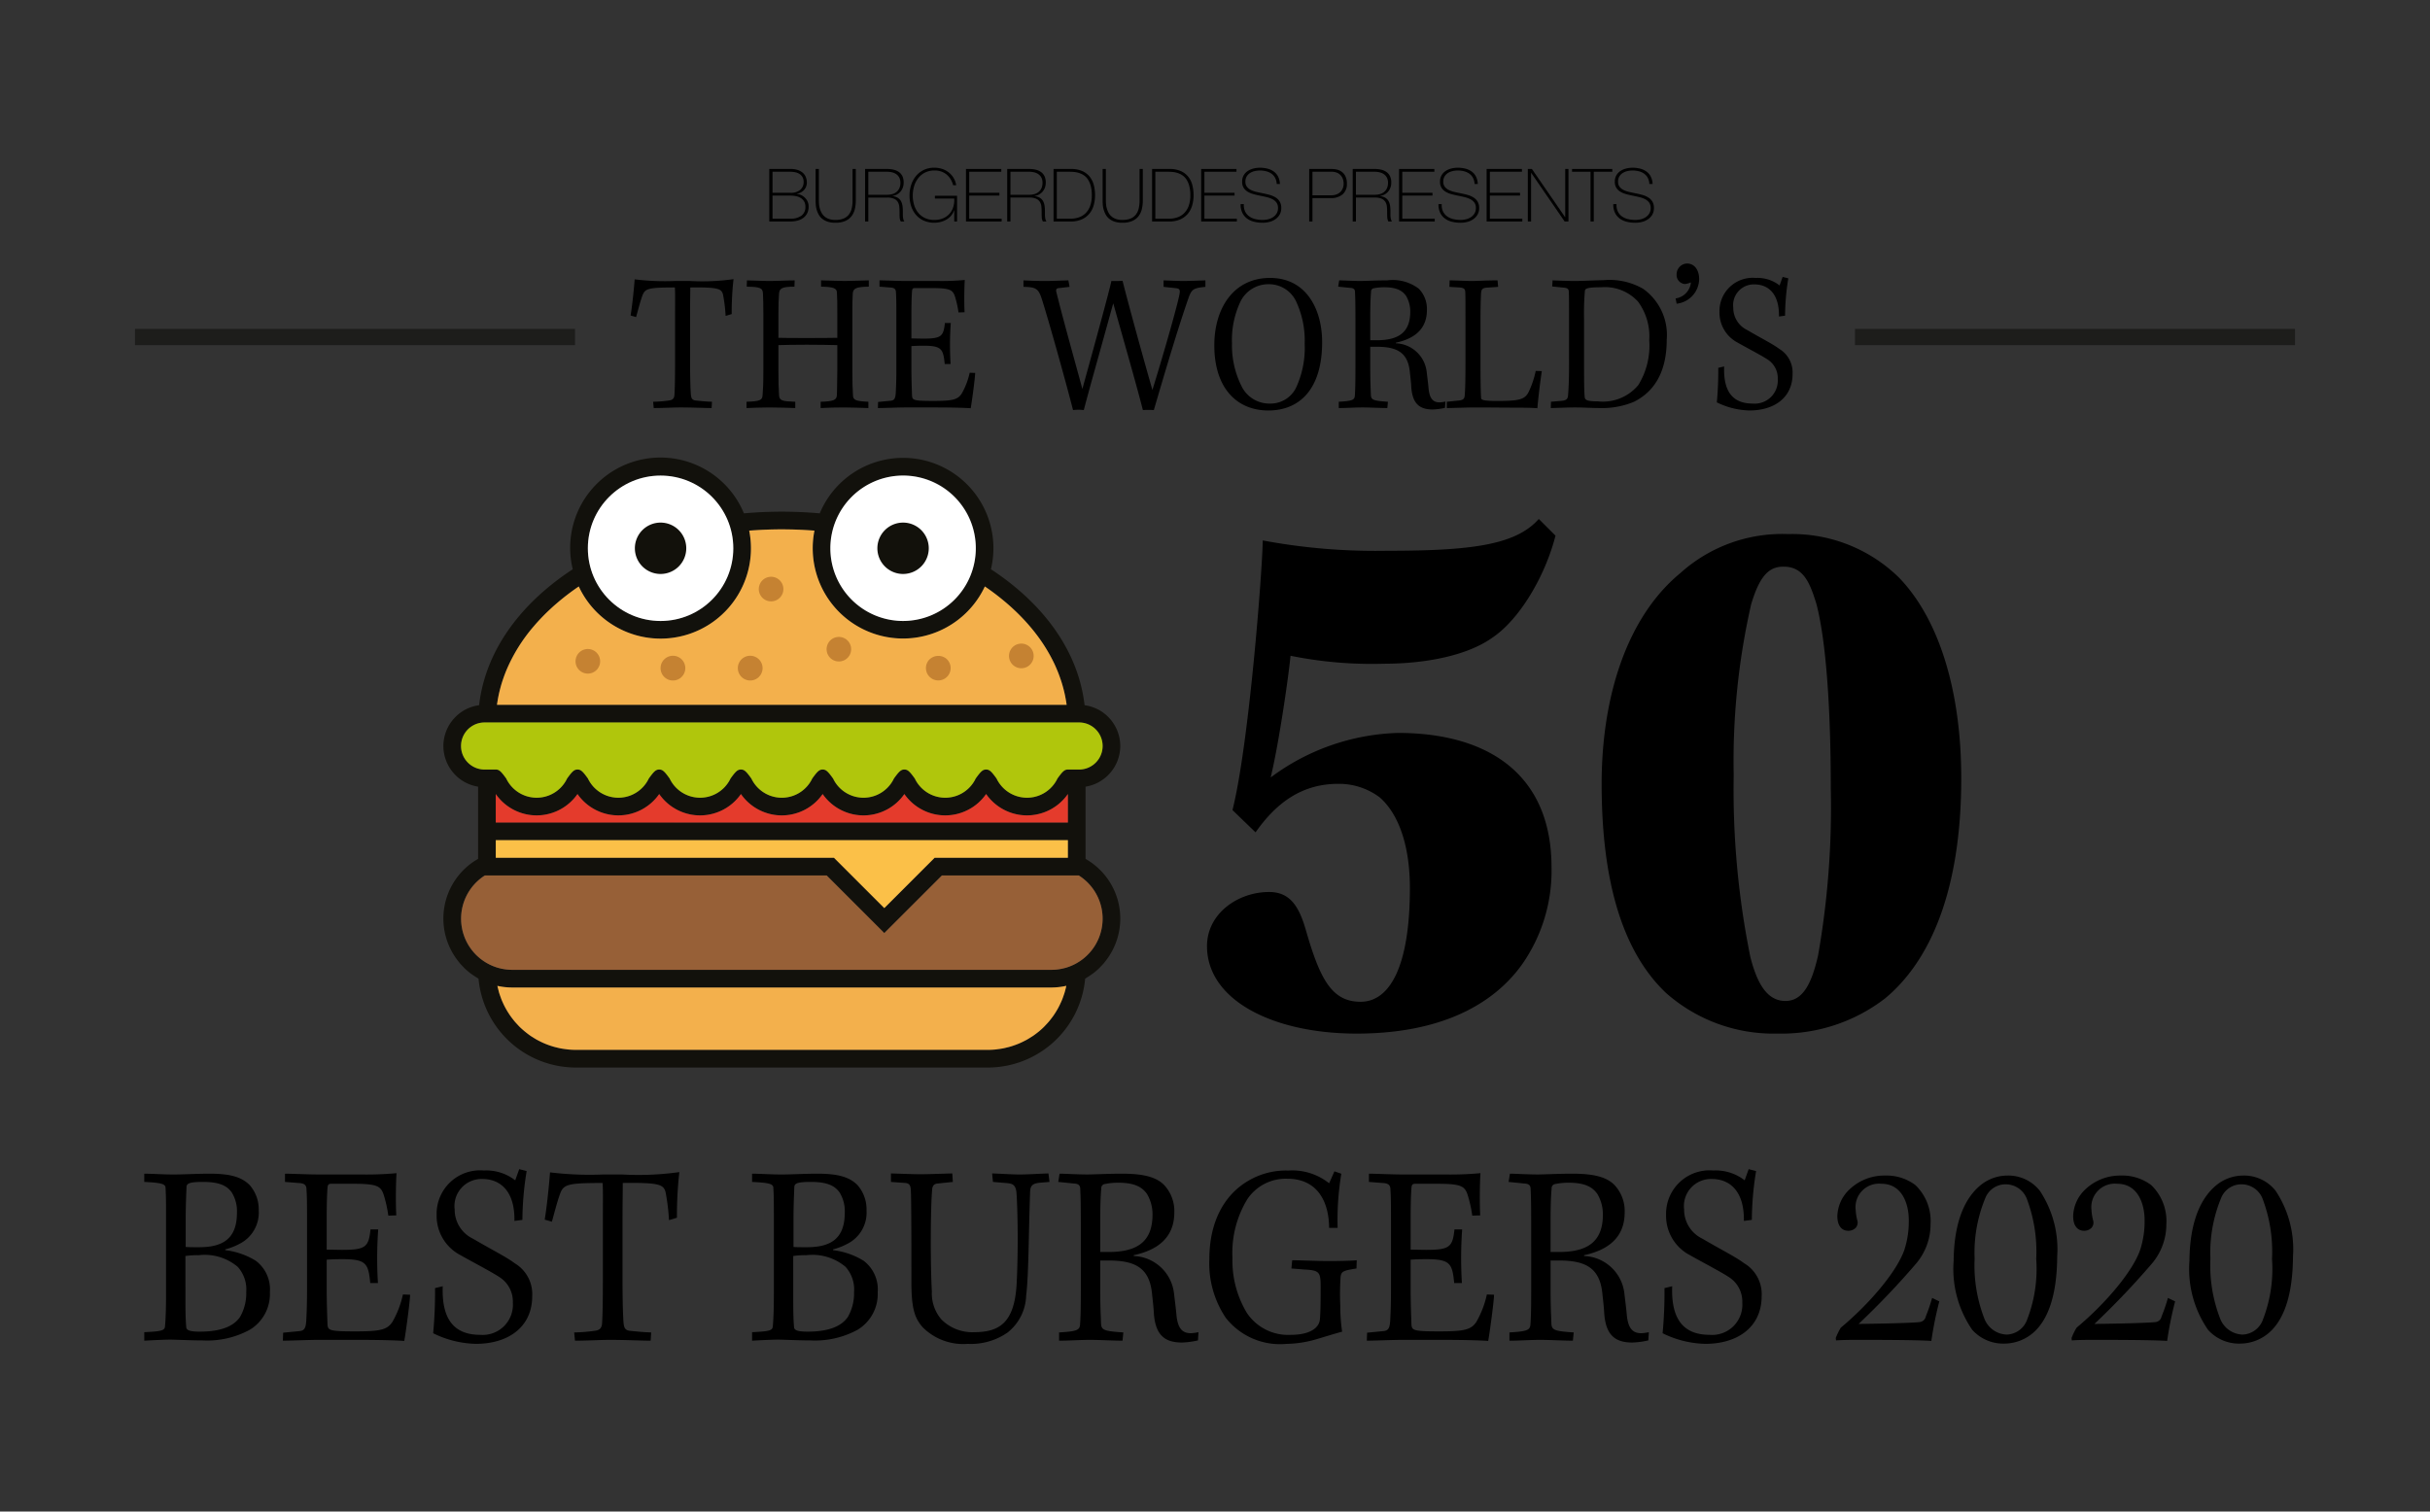 <svg id="Layer_1" data-name="Layer 1" xmlns="http://www.w3.org/2000/svg" viewBox="0 0 180 112"><rect x="0" y="0" width="180" height="112" fill="#333333" stroke="none"/><path d="M10.687,98.708c1.259-.059,1.515-.118,1.534-.433.059-.61.079-1.475.079-2.498V90.27c0-1.023,0-1.672-.04-2.301-.04-.236-.295-.334-1.574-.394v-.61c.61,0,1.377.059,2.144.059.866,0,1.633-.059,2.715-.059,1.593,0,2.38.275,2.951.846a2.73,2.73,0,0,1,.669,1.888,2.584,2.584,0,0,1-1.456,2.479,4.527,4.527,0,0,1-1.022.393v.059a5.583,5.583,0,0,1,2.262.787,2.651,2.651,0,0,1,1.043,2.322,3.091,3.091,0,0,1-1.495,2.793,6.586,6.586,0,0,1-3.463.787c-.767,0-1.593-.04-2.36-.059-.472,0-1.318.04-1.987.078Zm3.049-2.911c0,1.219,0,1.79.059,2.537.019.216.216.334,1.003.334,1.672,0,2.557-.452,2.99-1.101a3.503,3.503,0,0,0,.452-1.829,2.506,2.506,0,0,0-.629-1.869,3.792,3.792,0,0,0-2.892-.865,6.023,6.023,0,0,0-.984.059Zm.019-3.404c.197.02.551.02.984.02,1.751,0,2.813-.61,2.813-2.557a2.629,2.629,0,0,0-.393-1.515c-.334-.452-.846-.767-2.125-.767-1.022,0-1.199.119-1.219.374-.019.61-.059,1.298-.059,2.341Z"/><path d="M21.112,86.965c.59,0,1.633.059,2.577.059h3.089a24.127,24.127,0,0,0,2.596-.098c-.039.472-.078,2.065-.019,3.128l-.59.019a9.614,9.614,0,0,0-.334-1.515c-.216-.669-.472-.846-2.262-.846H24.554c-.216,0-.275.059-.295.315-.04.531-.059,1.298-.059,2.203v2.36c.196,0,.866.019,1.141.019,1.751,0,1.967-.216,2.104-1.514h.57a29.874,29.874,0,0,0-.019,3.973h-.57c-.138-1.475-.315-1.77-2.085-1.77-.413,0-.964.019-1.141.04v2.222c0,.925.039,1.948.059,2.577.04.433.118.512,2.046.512,1.869,0,2.36-.118,2.754-.689a7.059,7.059,0,0,0,.787-2.046l.531.019c0,.452-.334,2.931-.433,3.423-.571-.04-1.613-.079-3.718-.079H23.669c-.807,0-2.066.059-2.715.059l.02-.59,1.219-.119c.354-.039.452-.216.492-.747.04-.728.059-1.456.059-2.341V90.859c0-1.239,0-2.183-.04-2.695,0-.354-.137-.492-.61-.511l-.984-.079Z"/><path d="M32.796,95.305c-.098,2.616.984,3.599,2.774,3.599a2.236,2.236,0,0,0,2.419-2.38,2.146,2.146,0,0,0-1.043-1.928c-.571-.374-1.967-1.101-2.833-1.593a3.282,3.282,0,0,1-1.77-2.99,3.22,3.22,0,0,1,3.501-3.285,3.492,3.492,0,0,1,2.321.728l.295-.826.551.138a23.114,23.114,0,0,0-.315,3.619l-.59.078c.04-2.184-1.023-3.108-2.38-3.108a2.007,2.007,0,0,0-2.046,2.263,2.378,2.378,0,0,0,1.357,2.163c1.475.866,2.419,1.318,3.108,1.83a2.657,2.657,0,0,1,1.278,2.419c0,2.341-1.829,3.541-4.17,3.541a7.486,7.486,0,0,1-3.167-.787,32.143,32.143,0,0,0,.138-3.344Z"/><path d="M46.112,94.675c0,1.869.04,2.892.079,3.364.039.354.118.531.492.57.61.059.944.098,1.554.118l-.04.61c-.669,0-1.869-.059-3.01-.059-.708,0-1.652.059-2.596.059l-.059-.61a12.118,12.118,0,0,0,1.495-.118c.354-.04.531-.157.57-.531.04-.669.06-1.495.06-3.422V90.407c0-1.298.019-2.203-.02-2.754-2.734,0-2.911.118-3.187.904-.216.63-.354,1.2-.57,1.967l-.531-.157c.157-.924.334-2.655.393-3.501a24.241,24.241,0,0,0,3.954.157h1.377a21.64,21.64,0,0,0,4.249-.177,28.304,28.304,0,0,0-.177,3.383l-.59.177a15.354,15.354,0,0,0-.256-2.085c-.157-.531-.393-.708-3.167-.669,0,.531-.019,1.554-.019,2.557Z"/><path d="M55.71,98.708c1.259-.059,1.515-.118,1.534-.433.059-.61.079-1.475.079-2.498V90.27c0-1.023,0-1.672-.04-2.301-.04-.236-.295-.334-1.574-.394v-.61c.61,0,1.377.059,2.144.059.866,0,1.633-.059,2.715-.059,1.593,0,2.38.275,2.951.846a2.73,2.73,0,0,1,.669,1.888,2.584,2.584,0,0,1-1.456,2.479A4.527,4.527,0,0,1,61.71,92.571v.059a5.583,5.583,0,0,1,2.262.787,2.651,2.651,0,0,1,1.043,2.322,3.091,3.091,0,0,1-1.495,2.793,6.586,6.586,0,0,1-3.463.787c-.767,0-1.593-.04-2.36-.059-.472,0-1.318.04-1.987.078Zm3.049-2.911c0,1.219,0,1.79.059,2.537.019.216.216.334,1.003.334,1.672,0,2.557-.452,2.99-1.101a3.503,3.503,0,0,0,.452-1.829,2.506,2.506,0,0,0-.629-1.869,3.792,3.792,0,0,0-2.892-.865,6.023,6.023,0,0,0-.984.059Zm.019-3.404c.197.02.551.02.984.02,1.751,0,2.813-.61,2.813-2.557a2.629,2.629,0,0,0-.393-1.515c-.334-.452-.846-.767-2.125-.767-1.022,0-1.199.119-1.219.374-.019.61-.059,1.298-.059,2.341Z"/><path d="M72.135,98.708c1.83,0,2.99-.63,3.167-3.501.138-2.537.079-5.547,0-6.727-.039-.748-.334-.787-.806-.826l-.945-.079-.059-.629c.689.019,1.456.078,2.026.078.649,0,1.436-.059,2.144-.078l.079.629-.728.06c-.531.059-.689.216-.708.669-.119,3.285-.098,6.098-.295,7.711a3.611,3.611,0,0,1-1.396,2.734,4.767,4.767,0,0,1-2.931.826,4.253,4.253,0,0,1-3.325-1.22c-.59-.669-.846-1.357-.846-3.344,0-1.278,0-5.999-.04-6.747-.019-.413-.078-.57-.393-.61l-1.082-.079v-.629c.748.019,1.593.059,2.242.059.512,0,1.475-.04,2.301-.059l.04.629-1.141.119c-.216.019-.374.137-.393.472-.118,1.357-.138,5.41-.019,7.534a2.949,2.949,0,0,0,.708,2.066,3.229,3.229,0,0,0,2.38.944Z"/><path d="M80.061,90.761c0-1.574-.019-2.184-.04-2.616,0-.275-.078-.433-.472-.452l-1.16-.119.098-.61c.413,0,1.298.059,2.125.059.846-.019,1.574-.059,2.518-.059,1.692,0,2.538.295,3.069.807a2.812,2.812,0,0,1,.787,2.066c0,2.006-1.436,2.833-3.01,3.167v.059A3.124,3.124,0,0,1,86.966,95.856c.059.511.138,1.101.178,1.573.098,1.023.452,1.357,1.081,1.357a3.716,3.716,0,0,0,.551-.078l-.039.61a6.146,6.146,0,0,1-1.181.157c-1.239,0-1.967-.511-2.085-2.164-.019-.433-.078-.905-.138-1.475-.196-1.947-1.318-2.439-3.225-2.439h-.61v2.085c0,1.357.04,1.947.059,2.557.02.511.197.59,1.653.688l-.059.61c-.689,0-1.731-.059-2.4-.059-.787,0-1.495.059-2.301.059v-.61c1.278-.078,1.514-.157,1.554-.57.04-.531.059-1.22.059-2.892Zm1.436,2.006h.61c2.065,0,3.265-.708,3.265-2.773a2.947,2.947,0,0,0-.413-1.534c-.315-.433-.807-.826-2.105-.826a4.863,4.863,0,0,0-1.022.098.304.304,0,0,0-.256.315c-.02.236-.079.925-.079,2.38Z"/><path d="M98.453,90.978c-.019-2.105-.984-3.639-3.088-3.639a3.429,3.429,0,0,0-2.97,1.515,7.638,7.638,0,0,0-1.102,4.347,7.5,7.5,0,0,0,1.063,4.072,3.675,3.675,0,0,0,3.266,1.632c1.278,0,2.046-.432,2.144-1.101.059-.551.059-1.692.059-2.498,0-1.043-.098-1.181-1.181-1.239l-.984-.078.059-.61c.61,0,1.869.06,2.715.06.688,0,1.672-.02,2.066-.06l-.02.61c-1.003.157-1.141.216-1.18.669a18.777,18.777,0,0,0-.02,2.085,12.8,12.8,0,0,0,.138,1.928c-.393.098-1.338.393-1.81.531a8.3,8.3,0,0,1-2.322.374,5.109,5.109,0,0,1-4.485-1.928,7.227,7.227,0,0,1-1.219-4.366c0-2.695,1.063-4.721,2.872-5.783a5.48,5.48,0,0,1,2.99-.767,4.36,4.36,0,0,1,3.01.944l.393-.885.512.177a20.551,20.551,0,0,0-.275,4.013Z"/><path d="M101.403,86.965c.59,0,1.633.059,2.577.059h3.089a24.127,24.127,0,0,0,2.596-.098c-.039.472-.078,2.065-.019,3.128l-.59.019a9.612,9.612,0,0,0-.334-1.515c-.216-.669-.472-.846-2.262-.846h-1.613c-.216,0-.275.059-.295.315-.04.531-.059,1.298-.059,2.203v2.36c.196,0,.866.019,1.141.019,1.751,0,1.967-.216,2.104-1.514h.57a29.874,29.874,0,0,0-.019,3.973H107.718c-.138-1.475-.315-1.77-2.085-1.77-.413,0-.964.019-1.141.04v2.222c0,.925.039,1.948.059,2.577.04.433.118.512,2.046.512,1.869,0,2.36-.118,2.754-.689a7.059,7.059,0,0,0,.787-2.046l.531.019c0,.452-.335,2.931-.433,3.423-.571-.04-1.613-.079-3.718-.079H103.961c-.807,0-2.066.059-2.715.059l.02-.59,1.219-.119c.354-.039.452-.216.492-.747.04-.728.059-1.456.059-2.341V90.859c0-1.239,0-2.183-.04-2.695,0-.354-.137-.492-.61-.511l-.984-.079Z"/><path d="M113.421,90.761c0-1.574-.019-2.184-.04-2.616,0-.275-.078-.433-.472-.452l-1.16-.119.098-.61c.413,0,1.298.059,2.125.059.846-.019,1.574-.059,2.518-.059,1.692,0,2.538.295,3.069.807a2.812,2.812,0,0,1,.787,2.066c0,2.006-1.436,2.833-3.01,3.167v.059a3.124,3.124,0,0,1,2.99,2.793c.059.511.138,1.101.178,1.573.098,1.023.452,1.357,1.081,1.357a3.716,3.716,0,0,0,.551-.078l-.039.61a6.147,6.147,0,0,1-1.181.157c-1.239,0-1.967-.511-2.085-2.164-.019-.433-.078-.905-.138-1.475-.196-1.947-1.318-2.439-3.225-2.439h-.61v2.085c0,1.357.04,1.947.059,2.557.02.511.197.59,1.653.688l-.059.61c-.689,0-1.731-.059-2.4-.059-.787,0-1.495.059-2.301.059v-.61c1.278-.078,1.514-.157,1.554-.57.04-.531.059-1.22.059-2.892Zm1.436,2.006h.61c2.065,0,3.265-.708,3.265-2.773a2.947,2.947,0,0,0-.413-1.534c-.315-.433-.807-.826-2.105-.826a4.863,4.863,0,0,0-1.022.098.304.304,0,0,0-.256.315c-.02.236-.079.925-.079,2.38Z"/><path d="M123.866,95.305c-.098,2.616.984,3.599,2.774,3.599a2.236,2.236,0,0,0,2.419-2.38,2.146,2.146,0,0,0-1.043-1.928c-.571-.374-1.967-1.101-2.833-1.593a3.282,3.282,0,0,1-1.77-2.99,3.22,3.22,0,0,1,3.501-3.285,3.492,3.492,0,0,1,2.321.728l.295-.826.551.138a23.114,23.114,0,0,0-.315,3.619l-.59.078c.04-2.184-1.023-3.108-2.38-3.108a2.007,2.007,0,0,0-2.046,2.263,2.378,2.378,0,0,0,1.357,2.163c1.475.866,2.419,1.318,3.108,1.83a2.657,2.657,0,0,1,1.278,2.419c0,2.341-1.829,3.541-4.17,3.541a7.486,7.486,0,0,1-3.167-.787,32.143,32.143,0,0,0,.138-3.344Z"/><path d="M143.653,96.426a26.213,26.213,0,0,0-.59,2.931c-.256-.02-1.2-.079-5.114-.079-.807,0-1.397,0-1.948.04l-.019-.177a4.552,4.552,0,0,1,.374-.767c2.124-1.771,4.131-4.131,4.701-5.744a6.822,6.822,0,0,0,.335-2.223c0-1.2-.492-2.695-2.026-2.695a1.741,1.741,0,0,0-1.908,1.948,3.822,3.822,0,0,0,.137.826.583.583,0,0,1-.137.492.758.758,0,0,1-.551.216c-.512,0-.807-.413-.807-1.082a2.827,2.827,0,0,1,.905-1.987,3.734,3.734,0,0,1,2.636-1.022,3.545,3.545,0,0,1,2.242.708,3.682,3.682,0,0,1,1.121,2.872,4.514,4.514,0,0,1-1.043,2.911,59.154,59.154,0,0,1-4.288,4.505c2.931-.04,4.15-.098,4.504-.138a.515.515,0,0,0,.472-.413,13.379,13.379,0,0,0,.472-1.377Z"/><path d="M148.708,87.103a2.974,2.974,0,0,1,2.4,1.141,7.841,7.841,0,0,1,1.278,4.839c-.02,3.088-.767,4.76-1.731,5.626a3.291,3.291,0,0,1-2.203.846,3.075,3.075,0,0,1-2.36-1.022,7.935,7.935,0,0,1-1.377-5.115c.019-2.341.57-4.386,1.928-5.547a3.151,3.151,0,0,1,2.046-.767Zm-.178.649a1.612,1.612,0,0,0-1.455.984,10.568,10.568,0,0,0-.807,4.524,10.908,10.908,0,0,0,.708,4.407,1.842,1.842,0,0,0,1.672,1.219,1.662,1.662,0,0,0,1.514-1.121,10.368,10.368,0,0,0,.669-4.485,11.062,11.062,0,0,0-.708-4.485,1.678,1.678,0,0,0-1.574-1.043Z"/><path d="M161.12,96.426a26.215,26.215,0,0,0-.59,2.931c-.256-.02-1.2-.079-5.114-.079-.807,0-1.397,0-1.948.04l-.019-.177a4.553,4.553,0,0,1,.374-.767c2.124-1.771,4.131-4.131,4.701-5.744a6.822,6.822,0,0,0,.335-2.223c0-1.2-.492-2.695-2.026-2.695a1.741,1.741,0,0,0-1.908,1.948,3.822,3.822,0,0,0,.137.826.583.583,0,0,1-.137.492.758.758,0,0,1-.551.216c-.512,0-.807-.413-.807-1.082a2.827,2.827,0,0,1,.905-1.987,3.734,3.734,0,0,1,2.636-1.022,3.545,3.545,0,0,1,2.242.708,3.682,3.682,0,0,1,1.121,2.872,4.514,4.514,0,0,1-1.043,2.911,59.157,59.157,0,0,1-4.288,4.505c2.931-.04,4.15-.098,4.504-.138a.515.515,0,0,0,.472-.413,13.377,13.377,0,0,0,.472-1.377Z"/><path d="M166.174,87.103a2.972,2.972,0,0,1,2.399,1.141,7.837,7.837,0,0,1,1.279,4.839c-.019,3.088-.767,4.76-1.731,5.626a3.291,3.291,0,0,1-2.203.846,3.075,3.075,0,0,1-2.36-1.022,7.935,7.935,0,0,1-1.377-5.115c.019-2.341.57-4.386,1.928-5.547a3.151,3.151,0,0,1,2.046-.767Zm-.178.649a1.612,1.612,0,0,0-1.455.984,10.568,10.568,0,0,0-.807,4.524,10.908,10.908,0,0,0,.708,4.407,1.843,1.843,0,0,0,1.672,1.219,1.662,1.662,0,0,0,1.514-1.121,10.368,10.368,0,0,0,.669-4.485,11.062,11.062,0,0,0-.708-4.485,1.678,1.678,0,0,0-1.574-1.043Z"/><rect x="10" y="24.368" width="32.594" height="1.205" fill="#1d1d1b"/><rect x="137.406" y="24.368" width="32.594" height="1.205" fill="#1d1d1b"/><path d="M51.117,26.67c0,1.429.03,2.211.06,2.572.03.271.09.406.376.436.466.045.722.075,1.188.09l-.03.466c-.511,0-1.429-.045-2.301-.045-.542,0-1.263.045-1.985.045l-.045-.466a9.266,9.266,0,0,0,1.143-.09c.271-.03.406-.12.436-.406.03-.511.046-1.143.046-2.617V23.406c0-.993.015-1.685-.015-2.106-2.091,0-2.226.09-2.437.692-.165.481-.271.918-.436,1.504l-.406-.12c.12-.707.256-2.031.301-2.677a18.569,18.569,0,0,0,3.023.12H51.087a16.57,16.57,0,0,0,3.249-.135,21.633,21.633,0,0,0-.135,2.587l-.451.136a11.729,11.729,0,0,0-.196-1.594c-.12-.406-.301-.541-2.422-.512,0,.406-.015,1.188-.015,1.955Z"/><path d="M56.547,23.286c0-.707-.015-1.068-.03-1.519-.015-.436-.211-.511-1.203-.526l.015-.466c.376,0,1.053.045,1.76.045.512,0,1.189-.045,1.775-.045l-.015.466c-.918,0-1.113.12-1.143.512-.03.361-.045.887-.045,1.474V25.03c.391.015,1.234.015,2.091.015.842,0,1.655,0,2.271-.015V23.286c0-.797,0-1.218-.03-1.625-.015-.301-.256-.406-1.173-.421v-.466c.722.015,1.323.045,1.76.045.571,0,1.429-.045,1.775-.045v.466c-.932.015-1.158.12-1.188.512-.03.436-.03.857-.03,1.519v4.121c0,.857.015,1.369.045,1.865,0,.391.196.466,1.143.512v.466c-.556-.015-1.278-.045-1.82-.045-.496,0-1.218.015-1.715.045v-.466c.993-.03,1.188-.136,1.203-.512,0-.316.03-.767.03-1.79V25.572c-.571-.015-1.399-.03-2.271-.03s-1.7.015-2.091.03v1.865c0,.812.015,1.339.045,1.82.015.436.241.481,1.203.512v.466c-.482-.015-1.188-.045-1.94-.045-.587,0-1.248.03-1.67.045v-.466c.977-.03,1.173-.12,1.188-.481.03-.361.06-.812.06-1.865Z"/><path d="M65.149,20.774c.451,0,1.248.045,1.97.045h2.362a18.432,18.432,0,0,0,1.985-.075c-.03.361-.06,1.579-.015,2.391l-.451.015A7.351,7.351,0,0,0,70.745,21.992c-.165-.511-.361-.647-1.73-.647H67.782c-.165,0-.211.045-.225.241-.03.406-.045.993-.045,1.684v1.805c.15,0,.662.015.872.015,1.339,0,1.504-.165,1.609-1.158h.436a22.846,22.846,0,0,0-.015,3.038h-.436c-.106-1.128-.241-1.354-1.594-1.354-.316,0-.737.015-.872.03v1.7c0,.707.03,1.489.045,1.97.03.331.09.391,1.564.391,1.429,0,1.805-.09,2.106-.526a5.399,5.399,0,0,0,.601-1.564l.406.015c0,.346-.256,2.241-.331,2.617-.436-.03-1.234-.06-2.843-.06H67.105c-.617,0-1.579.045-2.076.045l.015-.451.932-.09c.271-.03.346-.165.376-.571.03-.557.045-1.113.045-1.79V23.752c0-.948,0-1.669-.03-2.061,0-.271-.105-.376-.466-.391l-.752-.06Z"/><path d="M86.191,20.774c.451.015.932.045,1.565.045.767-.015,1.083-.03,1.534-.045V21.255c-.887.09-1.023.165-1.263.857-.797,2.286-1.76,5.55-2.557,8.272a7.394,7.394,0,0,0-.812,0c-.422-1.669-1.324-4.813-2.196-7.912-1.143,4.151-1.654,5.911-2.181,7.912a3.538,3.538,0,0,0-.797,0c-.572-2.241-1.85-6.799-2.332-8.288-.241-.707-.421-.827-1.339-.842V20.774c.316.015.812.045,1.625.045.527,0,1.113-.03,1.7-.045l.09.481-.782.09c-.211.015-.241.12-.196.301.557,2.256,1.489,5.535,1.925,7.175.993-3.595,2.001-7.28,2.151-8.002a7.422,7.422,0,0,0,.827-.015c.15.632,1.068,4.091,2.211,8.092,1.038-3.369,1.835-6.257,1.986-6.994.09-.436.06-.526-.316-.557l-.842-.09Z"/><path d="M94.086,20.593c2.677,0,3.85,2.332,3.85,4.753,0,3.504-1.684,5.069-3.986,5.069s-4.001-1.625-4.001-4.828c0-2.767,1.444-4.994,4.121-4.994Zm-.151.466a2.301,2.301,0,0,0-2.015,1.218,6.637,6.637,0,0,0-.662,3.159,6.741,6.741,0,0,0,.752,3.264,2.29,2.29,0,0,0,2.061,1.203,2.108,2.108,0,0,0,1.925-1.158,7.006,7.006,0,0,0,.647-3.264,6.863,6.863,0,0,0-.662-3.204,2.223,2.223,0,0,0-2.03-1.218Z"/><path d="M100.403,23.677c0-1.203-.015-1.67-.03-2.001,0-.211-.06-.331-.361-.346l-.887-.09.075-.466c.316,0,.993.045,1.625.045.647-.015,1.203-.045,1.925-.045a3.195,3.195,0,0,1,2.346.617,2.149,2.149,0,0,1,.602,1.579c0,1.534-1.098,2.166-2.301,2.422v.045a2.389,2.389,0,0,1,2.286,2.136c.045.391.106.842.136,1.203.075.782.346,1.038.827,1.038a2.806,2.806,0,0,0,.421-.06l-.03.466a4.681,4.681,0,0,1-.903.12c-.948,0-1.504-.391-1.594-1.654-.015-.331-.06-.692-.106-1.128-.15-1.489-1.008-1.865-2.466-1.865h-.467v1.594c0,1.038.03,1.489.045,1.955.015.391.151.451,1.264.526l-.045.466c-.527,0-1.324-.045-1.835-.045-.602,0-1.143.045-1.76.045v-.466c.977-.06,1.158-.12,1.188-.436.03-.406.045-.933.045-2.211Zm1.098,1.534h.467c1.579,0,2.496-.541,2.496-2.121a2.254,2.254,0,0,0-.316-1.173c-.241-.331-.617-.632-1.61-.632a3.717,3.717,0,0,0-.782.075.232.232,0,0,0-.196.241c-.015.18-.06.707-.06,1.82Z"/><path d="M114.21,27.497c-.106.692-.241,1.73-.331,2.753-.271-.03-.918-.045-1.745-.045s-1.88-.015-2.858-.015c-.632,0-1.715.045-2.106.045v-.466l.872-.09c.301-.03.421-.105.451-.331.045-.466.06-1.309.06-2.377V23.406c0-1.023,0-1.459-.015-1.775-.015-.226-.105-.301-.421-.331l-.752-.045.015-.481c.391,0,1.203.045,1.669.045.391,0,1.008-.045,1.88-.045l.045.481-.857.06c-.301.03-.376.12-.406.376-.03.511-.045,1.188-.045,2.136v3.144c0,1.068.015,2.106.045,2.497,0,.151.09.241,1.189.241,1.624,0,2.03-.105,2.316-.632a6.809,6.809,0,0,0,.541-1.594Z"/><path d="M116.225,23.632c0-1.023,0-1.67-.015-1.971,0-.241-.075-.316-.361-.346l-.872-.09.03-.451c.331.015,1.128.045,1.61.045.601,0,1.384-.045,2.166-.06a5.004,5.004,0,0,1,2.918.632,4.196,4.196,0,0,1,1.76,3.79c0,1.985-.647,3.7-2.421,4.587a6.067,6.067,0,0,1-2.497.466c-.632,0-1.279-.045-1.895-.045-.541,0-1.489.045-1.775.045l.015-.466.706-.06c.421-.03.541-.135.557-.406.03-.301.075-1.068.075-2.211ZM117.338,27.136c0,1.459.015,1.91.045,2.256.015.226.12.346.963.346a3.417,3.417,0,0,0,3.008-1.203,5.554,5.554,0,0,0,.812-3.324,4.339,4.339,0,0,0-.827-2.858,3.326,3.326,0,0,0-2.738-1.068c-1.128,0-1.188.12-1.203.286a19.51,19.51,0,0,0-.06,2.076Z"/><path d="M124.12,22.112a1.332,1.332,0,0,0,1.128-1.128c0-.075-.045-.06-.075-.03a1.243,1.243,0,0,1-.376.09.667.667,0,0,1-.602-.722.797.797,0,0,1,.767-.797c.556,0,.902.481.902,1.158a1.869,1.869,0,0,1-1.67,1.82Z"/><path d="M127.715,27.151c-.075,2.0.752,2.752,2.121,2.752a1.71,1.71,0,0,0,1.85-1.82,1.641,1.641,0,0,0-.797-1.474c-.436-.286-1.504-.842-2.166-1.218A2.51,2.51,0,0,1,127.369,23.105a2.462,2.462,0,0,1,2.677-2.512,2.67,2.67,0,0,1,1.775.557l.226-.632.421.105a17.676,17.676,0,0,0-.241,2.767l-.451.06c.03-1.67-.782-2.377-1.82-2.377a1.534,1.534,0,0,0-1.565,1.73,1.819,1.819,0,0,0,1.038,1.654c1.128.662,1.85,1.008,2.377,1.399a2.032,2.032,0,0,1,.977,1.85c0,1.79-1.399,2.708-3.189,2.708a5.724,5.724,0,0,1-2.422-.602,24.585,24.585,0,0,0,.106-2.557Z"/><path d="M80.41,58.328v-.038c.011-.002.021-.006.032-.008a3.024,3.024,0,0,0,.473-.119c.019-.006.037-.014.056-.021a3.039,3.039,0,0,0,.447-.203l.027-.017a3.069,3.069,0,0,0,.775-.634c.011-.012.023-.024.033-.037a3.068,3.068,0,0,0,.277-.384c.012-.02.025-.04.037-.061a3.035,3.035,0,0,0,.205-.423c.009-.023.017-.046.025-.069a3.02,3.02,0,0,0,.13-.465c.004-.018.005-.037.009-.056a3.046,3.046,0,0,0,.047-.518l0-.001,0-0-0-.001a3.05,3.05,0,0,0-.049-.528c-.003-.018-.005-.035-.008-.053a3.016,3.016,0,0,0-.134-.472c-.009-.023-.016-.047-.026-.07a3.039,3.039,0,0,0-.209-.424c-.013-.023-.027-.045-.041-.067a3.066,3.066,0,0,0-.278-.378c-.016-.018-.032-.036-.049-.054a3.074,3.074,0,0,0-.346-.329c-.014-.011-.028-.021-.042-.032a3.058,3.058,0,0,0-.418-.277L81.373,52.586a3.036,3.036,0,0,0-.457-.197c-.018-.006-.034-.013-.052-.019a3.029,3.029,0,0,0-.475-.109c-.017-.003-.033-.009-.051-.012-.432-3.78-2.776-7.266-6.709-9.921-.075-.05-.153-.097-.228-.147A6.691,6.691,0,0,0,60.722,38.036c-.925-.079-1.862-.124-2.808-.124s-1.883.044-2.808.124a6.689,6.689,0,0,0-12.679,4.145c-.075.05-.154.097-.228.147-3.932,2.655-6.277,6.141-6.709,9.921-.017.002-.033.009-.05.012a3.031,3.031,0,0,0-.476.109c-.017.006-.034.013-.051.019a3.036,3.036,0,0,0-.46.198l-.009.004a3.055,3.055,0,0,0-.419.278c-.014.011-.028.02-.041.031a3.074,3.074,0,0,0-.348.331c-.016.017-.032.034-.047.052a3.064,3.064,0,0,0-.28.38c-.013.021-.026.043-.039.064a3.036,3.036,0,0,0-.211.427c-.009.022-.016.044-.024.066a3.015,3.015,0,0,0-.135.475c-.003.017-.005.034-.008.05a2.868,2.868,0,0,0-.002,1.048c.003.02.005.04.009.059a3.019,3.019,0,0,0,.129.46c.009.026.018.051.028.077a3.037,3.037,0,0,0,.2.414c.014.024.029.048.043.071a3.07,3.07,0,0,0,.27.374c.014.016.029.032.043.048a3.079,3.079,0,0,0,.346.338l.009.007a3.069,3.069,0,0,0,.405.277c.013.008.025.016.039.024a3.039,3.039,0,0,0,.439.199c.021.008.042.016.063.023a3.02,3.02,0,0,0,.468.118c.011.002.022.007.033.008v5.349A5.085,5.085,0,0,0,34.034,71.33h-.008c.084.101.176.194.268.289.035.036.067.076.104.112a5.15,5.15,0,0,0,.452.387c.057.044.117.082.176.123.11.077.222.152.338.221.028.017.053.037.082.053A7.248,7.248,0,0,0,42.654,79.1H73.173a7.248,7.248,0,0,0,7.209-6.585c.029-.017.055-.038.084-.055.113-.067.222-.14.329-.215.062-.043.125-.083.185-.129a5.148,5.148,0,0,0,.439-.376c.045-.044.086-.092.129-.137.086-.089.174-.177.253-.273h-.007a5.086,5.086,0,0,0-1.382-7.69V60.944h-.001V58.328ZM62.098,38.181h0l0-0a5.39,5.39,0,0,1,.811-1.172l.04-.045a5.403,5.403,0,0,1,1.059-.884c.031-.02.064-.039.096-.058a5.372,5.372,0,0,1,.522-.28c.032-.015.063-.032.096-.046a5.34,5.34,0,0,1,.633-.234c.039-.012.079-.02.119-.031a5.34,5.34,0,0,1,.548-.119c.061-.01.121-.02.182-.028a5.354,5.354,0,0,1,6.079,5.338c0,.15-.009.297-.022.443-.011.13-.028.258-.048.386l-0.0 0h0a5.349,5.349,0,0,1-.369,1.301h0c-.056.13-.118.257-.184.381-.032.06-.066.118-.1.177-.044.076-.089.151-.136.224-.037.058-.075.116-.115.172-.056.081-.116.159-.177.236-.036.046-.071.093-.108.138-.089.106-.182.208-.278.306-.043.044-.088.085-.132.128q-.104.099-.212.193c-.046.04-.093.08-.14.118-.091.073-.185.143-.281.21-.03.021-.058.043-.087.063-.124.083-.252.16-.383.233-.045.025-.092.048-.138.072q-.145.075-.295.142c-.048.021-.095.042-.143.062-.132.054-.265.103-.402.147-.014.004-.027.01-.042.015-.15.047-.304.085-.459.118-.046.01-.094.018-.141.027q-.176.033-.356.054c-.048.006-.096.012-.144.016-.164.015-.328.025-.496.025a5.374,5.374,0,0,1-5.351-5.983l.003-.022A5.344,5.344,0,0,1,62.098,38.181Zm-13.167-2.944a5.411,5.411,0,0,1,.691.049c.061.008.122.018.182.028a5.35,5.35,0,0,1,.548.119c.039.011.08.019.119.031a5.335,5.335,0,0,1,.633.234c.033.014.064.031.096.046a5.366,5.366,0,0,1,.522.28c.032.019.064.038.096.058a5.402,5.402,0,0,1,1.059.884l.04.044a5.371,5.371,0,0,1,1.363,2.997l.003.022a5.373,5.373,0,0,1-5.352,5.983c-.167,0-.332-.01-.496-.025-.048-.004-.096-.011-.144-.016q-.18-.021-.356-.054c-.047-.009-.094-.017-.14-.027-.156-.033-.309-.072-.459-.118-.014-.004-.027-.01-.041-.014-.137-.044-.271-.093-.402-.147-.048-.02-.095-.041-.143-.062q-.15-.067-.294-.142c-.046-.024-.093-.047-.138-.072-.131-.073-.259-.149-.383-.233-.029-.02-.057-.042-.086-.062-.097-.068-.191-.138-.283-.212-.047-.038-.093-.077-.139-.117q-.109-.094-.213-.193c-.044-.042-.089-.084-.132-.127-.096-.098-.188-.199-.277-.304-.038-.046-.073-.093-.11-.14-.061-.077-.12-.155-.176-.236-.04-.056-.077-.114-.115-.172-.047-.073-.092-.148-.136-.224-.034-.059-.068-.117-.1-.177-.066-.124-.128-.251-.184-.381a5.354,5.354,0,0,1-.417-1.687c-.014-.146-.022-.293-.022-.443A5.387,5.387,0,0,1,48.932,35.237Zm-6.059,8.217A6.69,6.69,0,0,0,55.497,39.317c.794-.061,1.599-.096,2.417-.096s1.623.035,2.417.096A6.69,6.69,0,0,0,72.954,43.454c3.371,2.296,5.599,5.36,6.056,8.769H36.816C37.274,48.814,39.501,45.751,42.873,43.454Zm30.3,34.338H42.654a5.931,5.931,0,0,1-5.81-4.744,5.089,5.089,0,0,0,1.101.122H77.882a5.092,5.092,0,0,0,1.102-.122A5.932,5.932,0,0,1,73.173,77.792Zm8.503-9.724a3.803,3.803,0,0,1-2.746,3.643c-.03.009-.06.015-.091.023-.116.03-.234.055-.353.074-.047.007-.093.016-.141.021a3.769,3.769,0,0,1-.412.028c-.017 0-.034.003-.051.003H67.774v.001H59.141v-.001H37.944c-.017,0-.034-.002-.051-.003a3.768,3.768,0,0,1-.412-.028c-.047-.006-.094-.014-.141-.021-.12-.019-.238-.044-.354-.074-.03-.008-.061-.015-.09-.023a3.788,3.788,0,0,1-.981-6.844H61.236l3.343,3.342.924.925.925-.925,3.343-3.342H79.911A3.786,3.786,0,0,1,81.676,68.069ZM36.725,62.251h42.378v1.308H69.229l-.717.717h0l-3.009,3.009-3.009-3.009h0l-.717-.717H36.724V62.251Zm-.001-1.308V58.834a3.687,3.687,0,0,0,6.054.001,3.687,3.687,0,0,0,6.053,0,3.687,3.687,0,0,0,6.054,0,3.686,3.686,0,0,0,6.053,0,3.686,3.686,0,0,0,6.053,0,3.689,3.689,0,0,0,6.056-.001,3.688,3.688,0,0,0,6.057-.002v2.112Zm43.208-3.924h-.874c-.226.017-.372.171-.728.663a2.499,2.499,0,0,1-4.513,0c-.356-.492-.502-.646-.727-.663h-.091c-.225.017-.37.171-.726.663a2.498,2.498,0,0,1-4.512,0c-.356-.492-.501-.646-.727-.663h-.09c-.224.017-.371.171-.727.663a2.496,2.496,0,0,1-4.509,0c-.356-.492-.501-.646-.726-.663h-.09c-.224.017-.37.171-.726.663a2.497,2.497,0,0,1-4.511,0c-.355-.492-.501-.646-.726-.663h-.09c-.225.017-.37.171-.726.663a2.498,2.498,0,0,1-4.511,0c-.355-.492-.501-.646-.726-.663h-.091c-.225.017-.37.171-.726.663a2.497,2.497,0,0,1-4.51,0c-.355-.492-.501-.646-.726-.663h-.09c-.224.017-.37.171-.726.663a2.497,2.497,0,0,1-4.51,0c-.356-.492-.501-.646-.726-.663h-.877a1.744,1.744,0,0,1,0-3.489H79.932a1.744,1.744,0,0,1,0,3.489Z" fill="#12110c"/><polygon points="79.103 63.559 79.103 62.251 36.725 62.251 36.724 62.251 36.724 63.559 61.778 63.559 62.495 64.276 62.495 64.276 65.504 67.285 68.512 64.276 68.512 64.276 69.229 63.559 79.103 63.559" fill="#fbc048"/><path d="M77.933,71.859a3.769,3.769,0,0,0,.412-.028c.047-.006.094-.014.141-.021.12-.019.238-.044.353-.074.03-.008.061-.015.091-.023a3.788,3.788,0,0,0,.981-6.844H69.772l-3.343,3.342-.925.925-.924-.925-3.343-3.342H35.916a3.792,3.792,0,0,0,.981,6.844c.03.009.06.015.09.023.116.031.234.055.354.074.047.007.093.016.141.021a3.768,3.768,0,0,0,.412.028c.017 0.0.034.003.051.003H59.141v.001H67.774v-.001H77.882C77.899,71.862,77.916,71.859,77.933,71.859Z" fill="#976037"/><path d="M79.01,52.223l-.002-.016c-.023-.173-.054-.344-.086-.515-.01-.05-.018-.1-.028-.15-.034-.164-.073-.328-.115-.49-.014-.054-.028-.107-.043-.161q-.067-.242-.146-.482c-.017-.051-.034-.101-.052-.151-.056-.163-.116-.325-.18-.486-.016-.039-.033-.078-.049-.117-.071-.172-.145-.343-.226-.512l-.006-.011a12.288,12.288,0,0,0-1.364-2.2c-.02-.025-.038-.051-.058-.076-.116-.148-.237-.295-.361-.44-.034-.04-.068-.081-.103-.121q-.181-.208-.372-.41-.062-.066-.124-.131-.191-.199-.392-.394c-.043-.042-.087-.083-.131-.124-.139-.131-.279-.262-.424-.39-.036-.031-.073-.062-.109-.093a18.189,18.189,0,0,0-1.687-1.299A6.69,6.69,0,0,1,60.33,39.317q-.592-.045-1.193-.07l-.008-0q-.603-.024-1.216-.025-.613,0-1.216.025l-.008 0q-.601.025-1.193.07a6.69,6.69,0,0,1-12.624,4.137,18.164,18.164,0,0,0-1.729,1.334c-.018.016-.037.031-.055.047-.159.14-.313.283-.465.427-.029.027-.058.054-.086.081q-.221.213-.43.433l-.081.085q-.211.224-.41.453c-.019.022-.037.044-.056.065a12.307,12.307,0,0,0-2.076,3.348l-.006.014c-.076.188-.146.379-.212.57l-.02.058q-.094.28-.171.565l-.017.063c-.051.193-.097.386-.136.582l-.006.03c-.04.203-.075.408-.103.614Z" fill="#f3b04c"/><path d="M77.882,73.17H37.944a5.089,5.089,0,0,1-1.101-.122c.016.081.04.159.06.239.024.095.045.192.073.285.027.089.059.174.09.261.03.085.059.17.092.253.035.086.074.17.112.254.037.08.074.16.115.238.042.081.087.161.132.241q.066.115.138.226c.049.076.098.152.15.226.052.073.106.144.161.215.054.07.108.14.165.207.062.073.127.142.192.212.056.06.11.122.169.18.091.09.187.174.284.258.074.064.15.126.227.186.098.077.197.153.3.224.061.042.125.08.188.119.089.057.179.113.271.165.068.038.139.073.208.108.092.047.184.092.279.134.072.032.145.062.219.091q.146.058.296.108c.074.025.148.049.223.071.105.031.213.057.32.082.072.017.145.035.218.049.121.023.243.04.366.056.063.008.126.019.19.025.187.018.376.029.568.029l.004 0H73.173c.193,0,.383-.011.572-.029.062-.006.123-.017.185-.025.125-.016.249-.033.372-.057.072-.014.142-.031.212-.048.11-.026.22-.053.328-.084.073-.021.144-.045.215-.069q.155-.052.306-.112c.07-.028.14-.056.208-.087.1-.044.198-.092.295-.142.064-.033.13-.065.193-.1.102-.057.2-.118.298-.181.054-.034.109-.066.162-.102.131-.089.257-.185.38-.284.016-.013.034-.025.05-.038.137-.113.268-.233.394-.358.043-.043.083-.089.125-.133.081-.086.162-.172.238-.262.046-.054.088-.11.132-.166.068-.086.134-.173.197-.263.042-.06.082-.121.121-.182q.089-.137.17-.28c.036-.063.071-.126.104-.19.052-.1.101-.203.148-.307.028-.062.057-.123.083-.186.048-.117.09-.236.13-.356.018-.053.038-.105.055-.159.053-.175.1-.353.138-.535l0-.001.001-.01A5.091,5.091,0,0,1,77.882,73.17Z" fill="#f3b04c"/><path d="M42.846,49.585a.911.911,0,1,1,.753.324.915.915,0,0,1-.753-.324m18.981-.629a.909.909,0,1,1,.359.054.902.902,0,0,1-.359-.054m13.517.504a.913.913,0,1,1,.359.053.897.897,0,0,1-.359-.053m-26.339.405a.916.916,0,1,1,1.202.483.878.878,0,0,1-.305.072.915.915,0,0,1-.897-.556m5.724.001a.916.916,0,1,1,1.202.482.88.88,0,0,1-.305.072.914.914,0,0,1-.897-.555m2.079-5.36a.911.911,0,1,1,.36.053.914.914,0,0,1-.36-.053" fill="#c58232"/><path d="M69.556,50.414a.915.915,0,0,1-.737-1.521.947.947,0,0,1,1.293-.075.914.914,0,0,1-.556,1.596" fill="#c58232"/><circle cx="48.932" cy="40.625" r="5.387" fill="#fff"/><path d="M48.931,38.722a1.903,1.903,0,1,0,1.903,1.902A1.902,1.902,0,0,0,48.931,38.722Z" fill="#12110b"/><path d="M66.894,35.237a5.387,5.387,0,1,0,5.388,5.387A5.387,5.387,0,0,0,66.894,35.237Z" fill="#fff"/><path d="M66.894,38.722a1.903,1.903,0,1,0,1.903,1.902A1.902,1.902,0,0,0,66.894,38.722Z" fill="#12110b"/><path d="M79.103,59.635v-.803a3.688,3.688,0,0,1-6.057.002,3.689,3.689,0,0,1-6.056.001,3.686,3.686,0,0,1-6.053,0,3.686,3.686,0,0,1-6.053,0,3.687,3.687,0,0,1-6.054,0,3.687,3.687,0,0,1-6.053,0,3.687,3.687,0,0,1-6.054-.001v2.11h42.379V59.635Z" fill="#e43b2c"/><path d="M79.932,53.531H35.895a1.744,1.744,0,0,0,0,3.489H36.772c.224.017.37.171.726.663a2.497,2.497,0,0,0,4.51,0c.356-.492.501-.646.726-.663h.09c.225.017.371.171.726.663a2.497,2.497,0,0,0,4.51,0c.356-.492.501-.646.726-.663h.091c.225.017.371.171.726.663a2.498,2.498,0,0,0,4.511,0c.356-.492.501-.646.726-.663h.09c.225.017.371.171.726.663a2.497,2.497,0,0,0,4.511,0c.356-.492.502-.646.726-.663h.09c.224.017.37.171.726.663a2.496,2.496,0,0,0,4.509,0c.356-.492.503-.646.727-.663h.09c.226.017.371.171.727.663a2.498,2.498,0,0,0,4.512,0c.356-.492.501-.646.726-.663h.091c.225.017.371.171.727.663a2.499,2.499,0,0,0,4.513,0c.356-.492.502-.646.728-.663H79.932a1.744,1.744,0,0,0,0-3.489Z" fill="#b0c60c"/><path d="M91.295,60.023c1.237-4.892,2.239-18.093,2.239-19.979a45.49,45.49,0,0,0,9.194.766c6.188,0,9.547-.413,11.256-2.357l1.238,1.237c-.767,3.006-2.653,6.188-4.656,7.544-1.886,1.356-5.01,1.945-8.074,1.945a30.369,30.369,0,0,1-6.896-.589c-.177,1.768-.884,6.601-1.473,9.017a16.546,16.546,0,0,1,9.43-3.301c6.601,0,11.375,3.006,11.375,9.96a12.098,12.098,0,0,1-2.181,7.19c-2.24,3.124-6.247,5.128-12.259,5.128-6.188,0-11.08-2.475-11.08-6.483,0-2.417,2.299-4.008,4.597-4.008,1.473,0,2.181.943,2.711,2.77,1.061,3.713,1.945,5.363,4.067,5.363,2.181,0,3.654-2.652,3.654-8.428,0-3.241-.884-5.54-2.239-6.718a5.029,5.029,0,0,0-3.065-1.002c-2.711,0-4.597,1.415-6.129,3.595Z"/><path d="M132.489,39.572a11.29,11.29,0,0,1,8.192,3.241c3.005,3.123,4.597,8.486,4.597,14.852,0,8.31-2.299,13.556-5.658,16.325a12.572,12.572,0,0,1-7.956,2.593,12.017,12.017,0,0,1-8.251-3.006c-3.418-3.241-4.773-8.722-4.773-15.5,0-6.365,1.827-12.318,5.835-15.618a11.268,11.268,0,0,1,7.956-2.887Zm-.413,2.416c-1.12,0-1.768.825-2.357,2.77A52.295,52.295,0,0,0,128.422,57.43a62.29,62.29,0,0,0,1.238,13.496c.471,1.827,1.179,3.241,2.593,3.241,1.297,0,1.945-1.297,2.417-3.359a63.393,63.393,0,0,0,.943-12.436c0-5.952-.354-10.903-1.061-13.614-.471-1.532-.943-2.77-2.416-2.77Z"/><path d="M56.983,12.519h1.558a1.688,1.688,0,0,1,.583.087,1.034,1.034,0,0,1,.376.229.843.843,0,0,1,.204.324,1.128,1.128,0,0,1,.063.368.825.825,0,0,1-.055.3.77.77,0,0,1-.156.251.891.891,0,0,1-.548.278l.011.011a.624.624,0,0,1,.18.033.986.986,0,0,1,.297.145,1.031,1.031,0,0,1,.278.294.872.872,0,0,1,.122.482,1.061,1.061,0,0,1-.098.469.96.96,0,0,1-.275.341,1.226,1.226,0,0,1-.428.21,2.031,2.031,0,0,1-.556.071H56.983Zm1.558,1.766a1.078,1.078,0,0,0,.741-.221.743.743,0,0,0,.246-.58.714.714,0,0,0-.082-.357.68.68,0,0,0-.218-.234.922.922,0,0,0-.314-.128,1.764,1.764,0,0,0-.373-.038H57.223v1.559Zm0,1.919a1.353,1.353,0,0,0,.821-.221.772.772,0,0,0,.297-.662.749.749,0,0,0-.103-.412.772.772,0,0,0-.265-.253,1.102,1.102,0,0,0-.36-.128,2.197,2.197,0,0,0-.39-.036H57.223v1.712Z"/><path d="M60.657,12.519V14.852c0,.076.003.165.011.267a1.692,1.692,0,0,0,.055.313,1.61,1.61,0,0,0,.123.316.96.96,0,0,0,.215.278,1.023,1.023,0,0,0,.335.196,1.391,1.391,0,0,0,.483.074,1.569,1.569,0,0,0,.602-.101.966.966,0,0,0,.392-.289,1.166,1.166,0,0,0,.215-.455,2.543,2.543,0,0,0,.065-.599V12.519h.24V14.852a2.699,2.699,0,0,1-.074.648,1.355,1.355,0,0,1-.248.524,1.177,1.177,0,0,1-.466.352,1.813,1.813,0,0,1-.728.128,1.767,1.767,0,0,1-.589-.087,1.259,1.259,0,0,1-.406-.226,1.06,1.06,0,0,1-.253-.319,1.803,1.803,0,0,1-.142-.363,1.837,1.837,0,0,1-.06-.354c-.008-.115-.011-.215-.011-.302V12.519Z"/><path d="M64.081,12.519H65.705a2.124,2.124,0,0,1,.48.052,1.126,1.126,0,0,1,.392.169.802.802,0,0,1,.264.308,1.053,1.053,0,0,1,.096.474,1.011,1.011,0,0,1-.221.662.963.963,0,0,1-.613.335v.011a.928.928,0,0,1,.423.141.697.697,0,0,1,.231.267,1.078,1.078,0,0,1,.098.349,3.217,3.217,0,0,1,.022.382v.223a1.729,1.729,0,0,0,.011.204,1.018,1.018,0,0,0,.035.177.413.413,0,0,0,.068.136H66.724A.707.707,0,0,1,66.64,16.092c-.006-.121-.008-.248-.008-.379s-.005-.261-.017-.39a.833.833,0,0,0-.103-.346.624.624,0,0,0-.275-.245,1.233,1.233,0,0,0-.531-.093H64.32v1.772h-.24Zm1.624,1.913a1.44,1.44,0,0,0,.395-.052.839.839,0,0,0,.314-.161.783.783,0,0,0,.207-.278.975.975,0,0,0,.076-.403.792.792,0,0,0-.082-.374.721.721,0,0,0-.218-.253.904.904,0,0,0-.316-.141,1.581,1.581,0,0,0-.376-.044H64.32v1.706Z"/><path d="M67.373,14.487a2.524,2.524,0,0,1,.122-.788,2.002,2.002,0,0,1,.357-.657,1.711,1.711,0,0,1,.575-.45,1.762,1.762,0,0,1,.782-.166,1.868,1.868,0,0,1,.572.087,1.529,1.529,0,0,1,.851.665,1.485,1.485,0,0,1,.197.545H70.6A1.493,1.493,0,0,0,70.109,12.922a1.367,1.367,0,0,0-.894-.289,1.504,1.504,0,0,0-.692.153,1.483,1.483,0,0,0-.502.409,1.817,1.817,0,0,0-.306.591,2.455,2.455,0,0,0-.002,1.401,1.671,1.671,0,0,0,.3.575,1.432,1.432,0,0,0,.498.39,1.606,1.606,0,0,0,.703.145,1.632,1.632,0,0,0,.627-.114,1.328,1.328,0,0,0,.472-.322,1.347,1.347,0,0,0,.291-.499,1.787,1.787,0,0,0,.082-.651h-1.434v-.207h1.641v1.908h-.207v-.829h-.011a1.194,1.194,0,0,1-.213.384,1.298,1.298,0,0,1-.335.289,1.685,1.685,0,0,1-.43.183,1.97,1.97,0,0,1-1.275-.093,1.673,1.673,0,0,1-.575-.431,1.838,1.838,0,0,1-.354-.64A2.511,2.511,0,0,1,67.373,14.487Z"/><path d="M71.554,12.519h2.616v.207h-2.376v1.559h2.235v.207H71.793v1.712h2.404v.207H71.554Z"/><path d="M74.607,12.519h1.624a2.124,2.124,0,0,1,.48.052,1.126,1.126,0,0,1,.392.169.802.802,0,0,1,.264.308,1.053,1.053,0,0,1,.096.474,1.011,1.011,0,0,1-.221.662.963.963,0,0,1-.613.335v.011a.928.928,0,0,1,.423.141.697.697,0,0,1,.231.267,1.078,1.078,0,0,1,.098.349,3.219,3.219,0,0,1,.022.382v.223a1.729,1.729,0,0,0,.011.204,1.018,1.018,0,0,0,.035.177.413.413,0,0,0,.068.136h-.267a.707.707,0,0,1-.084-.319c-.006-.121-.008-.248-.008-.379s-.005-.261-.017-.39a.833.833,0,0,0-.103-.346.624.624,0,0,0-.275-.245,1.233,1.233,0,0,0-.531-.093H74.847v1.772h-.24Zm1.624,1.913a1.44,1.44,0,0,0,.395-.052.839.839,0,0,0,.314-.161.783.783,0,0,0,.207-.278.975.975,0,0,0,.076-.403.792.792,0,0,0-.082-.374.721.721,0,0,0-.218-.253.904.904,0,0,0-.316-.141,1.581,1.581,0,0,0-.376-.044H74.847v1.706Z"/><path d="M78.041,12.519h1.275a2.032,2.032,0,0,1,.87.164,1.464,1.464,0,0,1,.553.436,1.657,1.657,0,0,1,.291.621,3.06,3.06,0,0,1,.085.72,2.675,2.675,0,0,1-.107.771,1.673,1.673,0,0,1-.329.619,1.548,1.548,0,0,1-.565.412,2.001,2.001,0,0,1-.81.15H78.041ZM79.327,16.204a1.851,1.851,0,0,0,.548-.085,1.331,1.331,0,0,0,.499-.283,1.437,1.437,0,0,0,.362-.534,2.213,2.213,0,0,0,.139-.842,2.546,2.546,0,0,0-.079-.681,1.657,1.657,0,0,0-.207-.477,1.071,1.071,0,0,0-.294-.305,1.466,1.466,0,0,0-.343-.172,1.686,1.686,0,0,0-.354-.079,3.066,3.066,0,0,0-.319-.019h-.997v3.478Z"/><path d="M81.917,12.519V14.852c0,.076.003.165.011.267a1.692,1.692,0,0,0,.055.313,1.61,1.61,0,0,0,.123.316.96.96,0,0,0,.215.278,1.023,1.023,0,0,0,.335.196,1.391,1.391,0,0,0,.483.074,1.569,1.569,0,0,0,.602-.101.966.966,0,0,0,.392-.289,1.166,1.166,0,0,0,.215-.455,2.543,2.543,0,0,0,.065-.599V12.519h.24V14.852a2.699,2.699,0,0,1-.074.648,1.355,1.355,0,0,1-.248.524,1.177,1.177,0,0,1-.466.352,1.813,1.813,0,0,1-.728.128,1.767,1.767,0,0,1-.589-.087,1.259,1.259,0,0,1-.406-.226,1.06,1.06,0,0,1-.253-.319,1.803,1.803,0,0,1-.142-.363,1.837,1.837,0,0,1-.06-.354c-.008-.115-.011-.215-.011-.302V12.519Z"/><path d="M85.339,12.519h1.275a2.032,2.032,0,0,1,.87.164,1.464,1.464,0,0,1,.553.436,1.657,1.657,0,0,1,.291.621,3.06,3.06,0,0,1,.085.72,2.675,2.675,0,0,1-.107.771,1.673,1.673,0,0,1-.329.619,1.548,1.548,0,0,1-.565.412,2.001,2.001,0,0,1-.81.15H85.339Zm1.286,3.685a1.851,1.851,0,0,0,.548-.085,1.331,1.331,0,0,0,.499-.283,1.437,1.437,0,0,0,.362-.534,2.213,2.213,0,0,0,.139-.842,2.546,2.546,0,0,0-.079-.681,1.658,1.658,0,0,0-.207-.477,1.071,1.071,0,0,0-.294-.305,1.466,1.466,0,0,0-.343-.172,1.686,1.686,0,0,0-.354-.079,3.066,3.066,0,0,0-.319-.019h-.997v3.478Z"/><path d="M88.975,12.519h2.616v.207H89.215v1.559h2.235v.207H89.215v1.712h2.404v.207H88.975Z"/><path d="M94.569,13.631a1.047,1.047,0,0,0-.107-.436.907.907,0,0,0-.259-.311,1.13,1.13,0,0,0-.39-.188,1.84,1.84,0,0,0-.493-.063,1.774,1.774,0,0,0-.351.038,1.118,1.118,0,0,0-.349.134.795.795,0,0,0-.264.256.727.727,0,0,0-.104.401.6.6,0,0,0,.115.381.832.832,0,0,0,.3.237,1.964,1.964,0,0,0,.426.145q.239.055.485.104c.167.033.33.072.488.117a1.675,1.675,0,0,1,.425.186.916.916,0,0,1,.303.305.891.891,0,0,1,.115.472.948.948,0,0,1-.131.513,1.105,1.105,0,0,1-.33.338,1.365,1.365,0,0,1-.442.188,2.02,2.02,0,0,1-.466.057,2.678,2.678,0,0,1-.643-.074,1.442,1.442,0,0,1-.524-.24,1.156,1.156,0,0,1-.351-.428,1.387,1.387,0,0,1-.123-.638H92.137a1.1,1.1,0,0,0,.093.543.981.981,0,0,0,.303.362,1.255,1.255,0,0,0,.455.204,2.362,2.362,0,0,0,.551.063,1.741,1.741,0,0,0,.373-.044,1.142,1.142,0,0,0,.365-.147.907.907,0,0,0,.278-.272.756.756,0,0,0,.112-.425.656.656,0,0,0-.115-.401.847.847,0,0,0-.303-.251,1.948,1.948,0,0,0-.425-.152c-.158-.038-.321-.074-.488-.106q-.246-.05-.486-.115a1.684,1.684,0,0,1-.425-.177.911.911,0,0,1-.3-.289.821.821,0,0,1-.115-.455.917.917,0,0,1,.118-.477.952.952,0,0,1,.305-.321,1.354,1.354,0,0,1,.423-.18,1.956,1.956,0,0,1,.463-.057,2.274,2.274,0,0,1,.57.068,1.361,1.361,0,0,1,.464.213,1.053,1.053,0,0,1,.319.373,1.332,1.332,0,0,1,.137.55Z"/><path d="M96.978,12.519H98.635a1.932,1.932,0,0,1,.362.038.98.98,0,0,1,.371.156.903.903,0,0,1,.286.332,1.2,1.2,0,0,1,.115.565.996.996,0,0,1-.316.79,1.327,1.327,0,0,1-.904.278H97.218v1.733h-.24Zm.24,1.952h1.368a1.119,1.119,0,0,0,.445-.079.799.799,0,0,0,.291-.204.787.787,0,0,0,.158-.278.996.996,0,0,0,.049-.305,1.226,1.226,0,0,0-.033-.259.781.781,0,0,0-.406-.524,1.001,1.001,0,0,0-.472-.095H97.218Z"/><path d="M100.2,12.519H101.824a2.124,2.124,0,0,1,.48.052,1.126,1.126,0,0,1,.392.169.802.802,0,0,1,.264.308,1.053,1.053,0,0,1,.096.474,1.011,1.011,0,0,1-.221.662.963.963,0,0,1-.613.335v.011a.928.928,0,0,1,.423.141.697.697,0,0,1,.231.267,1.078,1.078,0,0,1,.098.349,3.219,3.219,0,0,1,.022.382v.223a1.729,1.729,0,0,0,.011.204,1.018,1.018,0,0,0,.035.177.413.413,0,0,0,.068.136H102.843a.707.707,0,0,1-.084-.319c-.006-.121-.008-.248-.008-.379s-.005-.261-.017-.39a.833.833,0,0,0-.103-.346.624.624,0,0,0-.275-.245,1.233,1.233,0,0,0-.531-.093h-1.385v1.772h-.24Zm1.624,1.913a1.44,1.44,0,0,0,.395-.052.839.839,0,0,0,.314-.161.783.783,0,0,0,.207-.278.975.975,0,0,0,.076-.403.792.792,0,0,0-.082-.374.721.721,0,0,0-.218-.253.904.904,0,0,0-.316-.141,1.581,1.581,0,0,0-.376-.044h-1.385v1.706Z"/><path d="M103.634,12.519h2.616v.207h-2.376v1.559h2.235v.207h-2.235v1.712h2.404v.207H103.634Z"/><path d="M109.226,13.631a1.047,1.047,0,0,0-.107-.436.907.907,0,0,0-.259-.311,1.13,1.13,0,0,0-.39-.188,1.84,1.84,0,0,0-.493-.063,1.774,1.774,0,0,0-.351.038,1.118,1.118,0,0,0-.349.134.796.796,0,0,0-.264.256.727.727,0,0,0-.104.401.6.6,0,0,0,.115.381.832.832,0,0,0,.3.237,1.964,1.964,0,0,0,.426.145q.239.055.485.104c.167.033.33.072.488.117a1.675,1.675,0,0,1,.425.186.916.916,0,0,1,.303.305.891.891,0,0,1,.115.472.948.948,0,0,1-.131.513,1.106,1.106,0,0,1-.33.338,1.365,1.365,0,0,1-.442.188,2.02,2.02,0,0,1-.466.057,2.678,2.678,0,0,1-.643-.074A1.442,1.442,0,0,1,107.029,16.19a1.156,1.156,0,0,1-.351-.428,1.387,1.387,0,0,1-.123-.638h.24a1.1,1.1,0,0,0,.093.543.981.981,0,0,0,.303.362,1.255,1.255,0,0,0,.455.204,2.362,2.362,0,0,0,.551.063,1.741,1.741,0,0,0,.373-.044,1.142,1.142,0,0,0,.365-.147.907.907,0,0,0,.278-.272.756.756,0,0,0,.112-.425.656.656,0,0,0-.115-.401.847.847,0,0,0-.303-.251,1.948,1.948,0,0,0-.425-.152c-.158-.038-.321-.074-.488-.106q-.246-.05-.486-.115a1.684,1.684,0,0,1-.425-.177.91.91,0,0,1-.3-.289.821.821,0,0,1-.115-.455.917.917,0,0,1,.118-.477.952.952,0,0,1,.305-.321,1.354,1.354,0,0,1,.423-.18,1.955,1.955,0,0,1,.463-.057,2.274,2.274,0,0,1,.57.068,1.361,1.361,0,0,1,.464.213,1.053,1.053,0,0,1,.319.373,1.332,1.332,0,0,1,.137.55Z"/><path d="M110.12,12.519h2.616v.207h-2.376v1.559h2.235v.207h-2.235v1.712h2.404v.207h-2.643Z"/><path d="M113.173,12.519h.3l2.458,3.57h.011v-3.57h.24v3.892h-.283l-2.475-3.598h-.011v3.598h-.24Z"/><path d="M116.448,12.726v-.207H119.43v.207h-1.373v3.685h-.24V12.726Z"/><path d="M122.173,13.631a1.047,1.047,0,0,0-.107-.436.907.907,0,0,0-.259-.311,1.13,1.13,0,0,0-.39-.188,1.84,1.84,0,0,0-.493-.063,1.774,1.774,0,0,0-.351.038,1.118,1.118,0,0,0-.349.134.795.795,0,0,0-.264.256.727.727,0,0,0-.104.401.6.6,0,0,0,.115.381.832.832,0,0,0,.3.237,1.964,1.964,0,0,0,.426.145q.239.055.485.104c.167.033.33.072.488.117a1.675,1.675,0,0,1,.425.186.916.916,0,0,1,.303.305.891.891,0,0,1,.115.472.948.948,0,0,1-.131.513,1.106,1.106,0,0,1-.33.338,1.365,1.365,0,0,1-.442.188,2.02,2.02,0,0,1-.466.057,2.678,2.678,0,0,1-.643-.074,1.442,1.442,0,0,1-.524-.24,1.156,1.156,0,0,1-.351-.428,1.387,1.387,0,0,1-.123-.638h.24a1.1,1.1,0,0,0,.093.543.981.981,0,0,0,.303.362,1.255,1.255,0,0,0,.455.204,2.362,2.362,0,0,0,.551.063,1.741,1.741,0,0,0,.373-.044,1.142,1.142,0,0,0,.365-.147.907.907,0,0,0,.278-.272.756.756,0,0,0,.112-.425.656.656,0,0,0-.115-.401.847.847,0,0,0-.303-.251,1.948,1.948,0,0,0-.425-.152c-.158-.038-.321-.074-.488-.106q-.246-.05-.486-.115a1.684,1.684,0,0,1-.425-.177.911.911,0,0,1-.3-.289.821.821,0,0,1-.115-.455.917.917,0,0,1,.118-.477.952.952,0,0,1,.305-.321,1.354,1.354,0,0,1,.423-.18,1.956,1.956,0,0,1,.463-.057,2.274,2.274,0,0,1,.57.068,1.361,1.361,0,0,1,.464.213,1.053,1.053,0,0,1,.319.373,1.332,1.332,0,0,1,.137.55Z"/></svg>